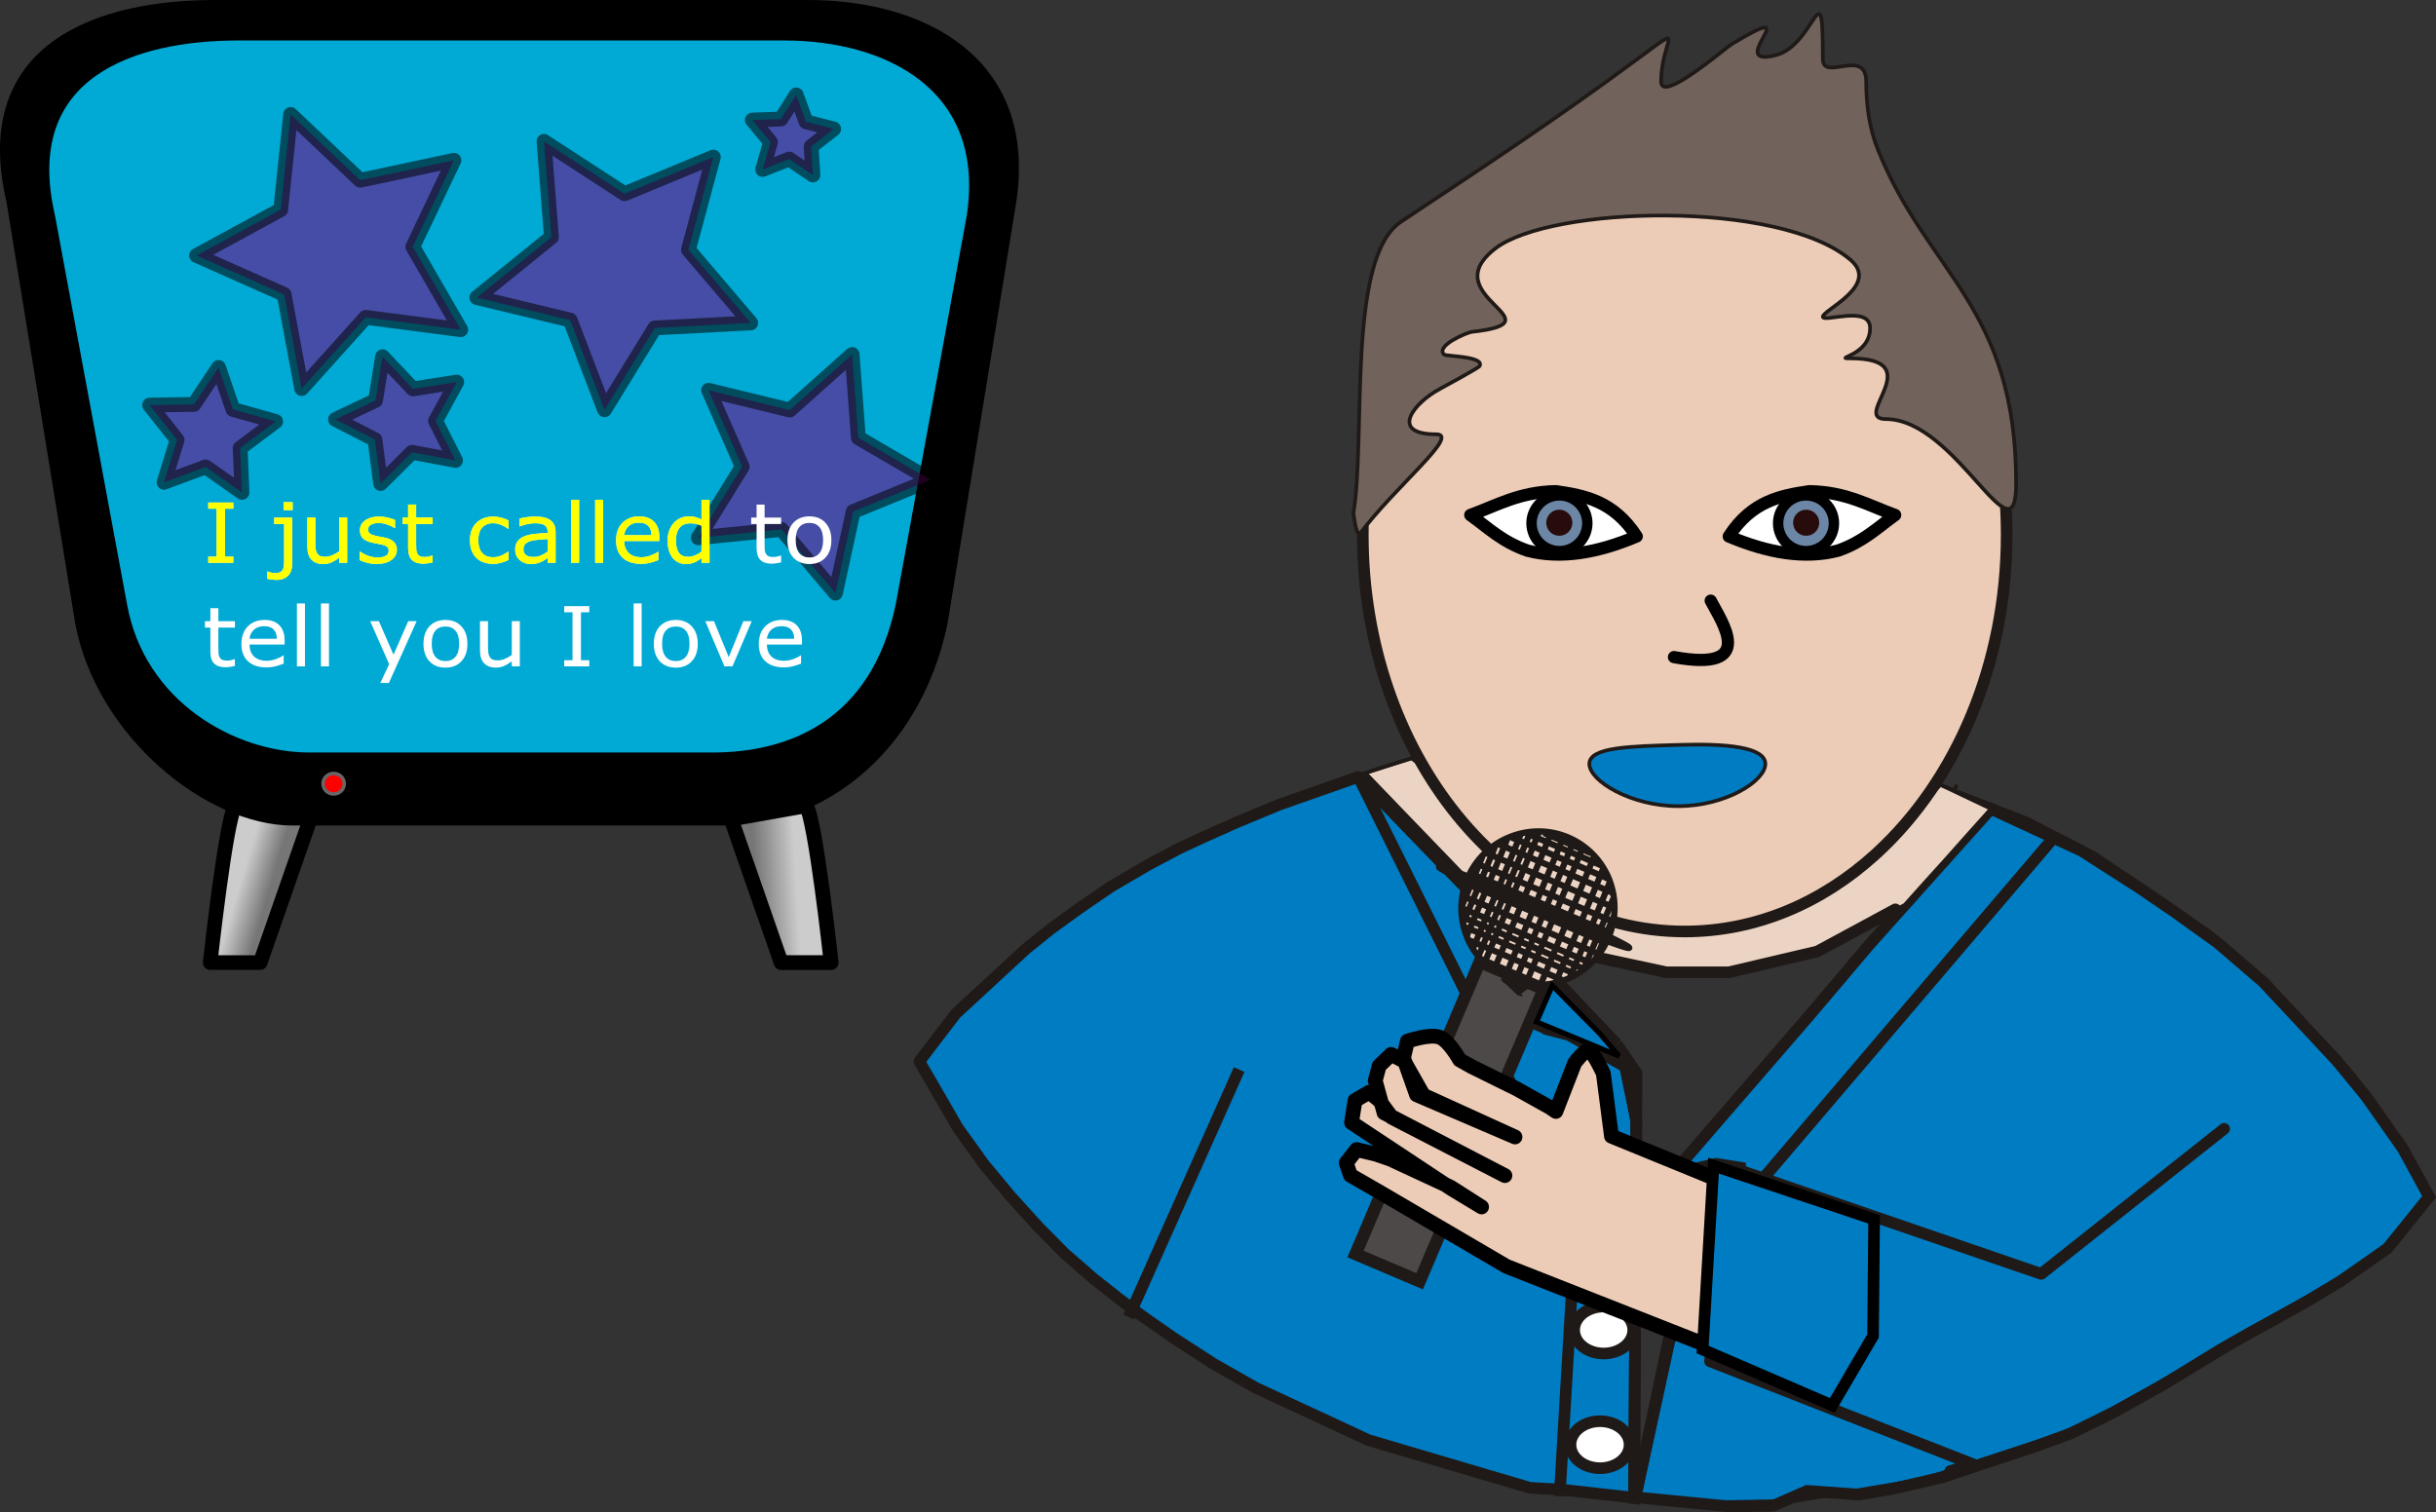<?xml version="1.0" encoding="UTF-8"?>
<svg fill-rule="evenodd" version="1.0" viewBox="0 0 467.63 290.34" xml:space="preserve" xmlns="http://www.w3.org/2000/svg" xmlns:xlink="http://www.w3.org/1999/xlink"><rect x="0" y="0" width="467.63" height="290.34" fill="#333333" stroke="none"/><defs><style type="text/css">
    .str1 {stroke:#1F1A17;stroke-width:0.076}
    .str2 {stroke:#1F1A17;stroke-width:0.353}
    .str0 {stroke:#1F1A17;stroke-width:0.706}
    .fil3 {fill:none}
    .fil7 {fill:#1F1A17}
    .fil5 {fill:#4C4840}
    .fil8 {fill:#4D4948}
    .fil6 {fill:#838281}
    .fil4 {fill:#DA251D}
    .fil1 {fill:#DB214C}
    .fil2 {fill:#8E6A49}
    .fil0 {fill:#AF7B5F}
  </style><linearGradient id="a"><stop stop-color="#ccc" offset="0"/><stop stop-color="#767676" offset="1"/></linearGradient><linearGradient id="c" x1="-1349.6" x2="-1346.8" y1="-211.2" y2="-210.4" gradientTransform="matrix(2.001 0 0 1.931 1405 290.88)" gradientUnits="userSpaceOnUse" xlink:href="#a"/><linearGradient id="b" x1="-1296.2" x2="-1300.1" y1="-211.99" y2="-211.76" gradientTransform="matrix(2.001 0 0 1.931 1405 290.88)" gradientUnits="userSpaceOnUse" xlink:href="#a"/><style type="text/css">
    .str1 {stroke:#1F1A17;stroke-width:0.076}
    .str2 {stroke:#1F1A17;stroke-width:0.353}
    .str0 {stroke:#1F1A17;stroke-width:0.706}
    .fil0 {fill:none}
    .fil1 {fill:#007CC3}
    .fil5 {fill:#1F1A17}
    .fil3 {fill:#71625B}
    .fil4 {fill:#AAA9A9}
    .fil2 {fill:white}
    .fil7 {fill:#ECCCB7}
    .fil6 {fill:#ECD4C5}
    .fil8 {fill:#EFD3B6}
  </style></defs><g transform="translate(187.25 11.274)"><g transform="matrix(3.379,0,0,3.379,-222.34,-291.23)"/><g transform="translate(1154.3 275.53)" fill-rule="evenodd"><path d="m-1296.4-132.1c-1.801 2.549-4.802 30.11-4.802 30.11h9.604l9.604-27.561-14.405-2.549z" fill="url(#c)" fill-rule="evenodd" stroke="#000" stroke-linecap="round" stroke-linejoin="round" stroke-width="2.8"/><path d="m-1300.4-285.89h114.04c21.608 0 43.016 10.584 39.014 37.643l-13.205 81.002c-5.402 25.745-24.809 38.029-40.815 38.029h-84.031c-16.006 0-36.814-16.726-40.815-38.029l-13.205-81.002c-7.003-29.917 17.406-37.643 39.014-37.643z" color="#000000" stroke="#000" stroke-linecap="round" stroke-linejoin="round" stroke-width="1.822"/><path d="m-1295.8-279.87h104.84c19.807 0 39.614 9.734 35.813 34.63l-13.605 74.513c-4.802 23.215-21.408 29.241-36.013 29.241h-77.428c-14.605 0-32.412-10.024-35.813-29.241l-13.805-74.513c-6.402-27.522 16.006-34.63 36.013-34.63z" color="#000000" fill="#00aad4" stroke="#000" stroke-linecap="round" stroke-linejoin="round" stroke-width="1.676"/><path d="m-1186.8-132.1c1.801 2.549 4.802 30.11 4.802 30.11h-9.604l-9.604-27.561 14.405-2.549z" color="#000000" fill="url(#b)" fill-rule="evenodd" stroke="#000" stroke-linecap="round" stroke-linejoin="round" stroke-width="2.84"/><ellipse cx="-1277.5" cy="-136.33" rx="2.041" ry="1.97" color="#000000" fill="#f00" fill-rule="evenodd" stroke="#666" stroke-linecap="round" stroke-linejoin="round" stroke-width=".67"/><path d="m-1253.1-223.5-18.238-2.376-12.296 13.677-3.376-18.079-16.807-7.468 16.151-8.798 1.909-18.292 13.358 12.642 17.987-3.837-7.895 16.611z" fill="#800080" opacity=".545" stroke="#000" stroke-linecap="round" stroke-linejoin="round" stroke-width="2.84"/><path d="m-1225.5-208.13-6.602-17.22-17.928-4.323 14.336-11.6-1.428-18.386 15.463 10.05 17.045-7.04-4.78 17.812 11.963 14.035-18.417 0.958z" fill="#800080" opacity=".545" stroke="#000" stroke-linecap="round" stroke-linejoin="round" stroke-width="2.84"/><path d="m-1254.1-198.4-8.356-1.564-6.026 5.997-1.095-8.431-7.566-3.878 7.68-3.646 1.35-8.394 5.841 6.177 8.4-1.31-4.07 7.464z" fill="#800080" opacity=".545" stroke="#000" stroke-linecap="round" stroke-linejoin="round" stroke-width="2.84"/><path d="m-1295.1-192.26-6.97-4.903-7.99 2.962 2.509-8.144-5.287-6.684 8.521-0.131 4.723-7.093 2.757 8.063 8.206 2.3-6.817 5.114z" fill="#800080" opacity=".545" stroke="#000" stroke-linecap="round" stroke-linejoin="round" stroke-width="2.84"/><path d="m-1207.5-183.55 8.435-13.644-6.457-14.684 15.582 3.806 11.97-10.679 1.195 15.996 13.855 8.084-14.844 6.08-3.407 15.675-10.369-12.239z" fill="#800080" opacity=".545" stroke="#000" stroke-linecap="round" stroke-linejoin="round" stroke-width="2.84"/><path d="m-1185.5-253.2-4.547-3.065-5.103 2.008 1.51-5.271-3.486-4.232 5.48-0.193 2.948-4.623 1.877 5.152 5.308 1.375-4.32 3.377z" fill="#800080" opacity=".545" stroke="#000" stroke-linecap="round" stroke-linejoin="round" stroke-width="2.84"/><g transform="scale(1.026 .974)" stroke-width="1px"><path d="m-1263.9-183.52h-4.689v-1.212h1.555v-9.449h-1.555v-1.212h4.689v1.212h-1.555v9.449h1.555v1.212z" fill="#fff"/><path d="m-1252.8-193.91h-1.69v-1.555h1.69v1.555zm-0.096 10.613q0 1.563-0.797 2.36t-2.137 0.797q-0.319 0-0.845-0.064-0.518-0.064-0.869-0.159v-1.427h0.08q0.223 0.088 0.598 0.199 0.383 0.112 0.742 0.112 0.574 0 0.925-0.159 0.351-0.159 0.526-0.478 0.175-0.319 0.223-0.773 0.056-0.447 0.056-1.092v-7.177h-1.858v-1.26h3.357v9.122z" fill="#fff"/><path d="m-1242.6-183.52h-1.499v-0.989q-0.757 0.598-1.451 0.917-0.694 0.319-1.531 0.319-1.403 0-2.185-0.853-0.781-0.861-0.781-2.52v-5.781h1.499v5.071q0 0.678 0.064 1.164 0.064 0.478 0.271 0.821 0.215 0.351 0.558 0.51 0.343 0.159 0.997 0.159 0.582 0 1.268-0.303 0.694-0.303 1.292-0.773v-6.65h1.499v8.907z" fill="#fff"/><path d="m-1233.3-186.08q0 1.22-1.013 2.002-1.005 0.781-2.751 0.781-0.989 0-1.818-0.231-0.821-0.239-1.379-0.518v-1.683h0.08q0.71 0.534 1.579 0.853 0.869 0.311 1.667 0.311 0.989 0 1.547-0.319 0.558-0.319 0.558-1.005 0-0.526-0.303-0.797-0.303-0.271-1.164-0.462-0.319-0.072-0.837-0.167-0.51-0.096-0.933-0.207-1.172-0.311-1.667-0.909-0.486-0.606-0.486-1.483 0-0.55 0.223-1.037 0.231-0.486 0.694-0.869 0.447-0.375 1.132-0.59 0.694-0.223 1.547-0.223 0.797 0 1.611 0.199 0.821 0.191 1.364 0.47v1.603h-0.08q-0.574-0.423-1.395-0.71-0.821-0.295-1.611-0.295-0.821 0-1.387 0.319-0.566 0.311-0.566 0.933 0 0.55 0.343 0.829 0.335 0.279 1.085 0.455 0.415 0.096 0.925 0.191 0.518 0.096 0.861 0.175 1.045 0.239 1.611 0.821 0.566 0.59 0.566 1.563z" fill="#fff"/><path d="m-1226.6-183.6q-0.423 0.112-0.925 0.183-0.494 0.072-0.885 0.072-1.364 0-2.073-0.734-0.71-0.734-0.71-2.352v-4.737h-1.013v-1.26h1.013v-2.56h1.499v2.56h3.094v1.26h-3.094v4.059q0 0.702 0.032 1.1 0.032 0.391 0.223 0.734 0.175 0.319 0.478 0.47 0.311 0.144 0.941 0.144 0.367 0 0.765-0.104 0.399-0.112 0.574-0.183h0.08v1.348z" fill="#fff"/><path d="m-1212.4-184.07q-0.75 0.359-1.427 0.558-0.67 0.199-1.427 0.199-0.965 0-1.77-0.279-0.805-0.287-1.379-0.861-0.582-0.574-0.901-1.451-0.319-0.877-0.319-2.049 0-2.185 1.196-3.429 1.204-1.244 3.174-1.244 0.765 0 1.499 0.215 0.742 0.215 1.356 0.526v1.667h-0.08q-0.686-0.534-1.419-0.821-0.726-0.287-1.419-0.287-1.276 0-2.017 0.861-0.734 0.853-0.734 2.512 0 1.611 0.718 2.48 0.726 0.861 2.033 0.861 0.455 0 0.925-0.12t0.845-0.311q0.327-0.167 0.614-0.351 0.287-0.191 0.455-0.327h0.08v1.651z" fill="#fff"/><path d="m-1203.6-183.52h-1.491v-0.949q-0.199 0.136-0.542 0.383-0.335 0.239-0.654 0.383-0.375 0.183-0.861 0.303-0.486 0.128-1.14 0.128-1.204 0-2.041-0.797-0.837-0.797-0.837-2.033 0-1.013 0.431-1.635 0.439-0.63 1.244-0.989 0.813-0.359 1.954-0.486 1.14-0.128 2.448-0.191v-0.231q0-0.51-0.183-0.845-0.175-0.335-0.51-0.526-0.319-0.183-0.765-0.247-0.447-0.064-0.933-0.064-0.59 0-1.316 0.159-0.726 0.152-1.499 0.447h-0.08v-1.523q0.439-0.12 1.268-0.263t1.635-0.144q0.941 0 1.635 0.159 0.702 0.151 1.212 0.526 0.502 0.367 0.765 0.949 0.263 0.582 0.263 1.443v6.044zm-1.491-2.193v-2.48q-0.686 0.04-1.619 0.12-0.925 0.08-1.467 0.231-0.646 0.183-1.045 0.574-0.399 0.383-0.399 1.06 0 0.765 0.463 1.156 0.463 0.383 1.411 0.383 0.789 0 1.443-0.303 0.654-0.311 1.212-0.742z" fill="#fff"/><path d="m-1199.2-183.52h-1.499v-12.407h1.499v12.407z" fill="#fff"/><path d="m-1194.7-183.52h-1.499v-12.407h1.499v12.407z" fill="#fff"/><path d="m-1184.2-187.81h-6.563q0 0.821 0.247 1.435 0.247 0.606 0.678 0.997 0.415 0.383 0.981 0.574 0.574 0.191 1.26 0.191 0.909 0 1.826-0.359 0.925-0.367 1.316-0.718h0.08v1.635q-0.757 0.319-1.547 0.534t-1.659 0.215q-2.217 0-3.461-1.196-1.244-1.204-1.244-3.413 0-2.185 1.188-3.469 1.196-1.284 3.142-1.284 1.802 0 2.775 1.053 0.981 1.053 0.981 2.99v0.813zm-1.459-1.148q-0.01-1.18-0.598-1.826-0.582-0.646-1.778-0.646-1.204 0-1.922 0.71-0.71 0.71-0.805 1.762h5.103z" fill="#fff"/><path d="m-1174.8-183.52h-1.499v-0.933q-0.646 0.558-1.348 0.869-0.702 0.311-1.523 0.311-1.595 0-2.536-1.228-0.933-1.228-0.933-3.405 0-1.132 0.319-2.017 0.327-0.885 0.877-1.507 0.542-0.606 1.26-0.925 0.726-0.319 1.499-0.319 0.702 0 1.244 0.152 0.542 0.144 1.14 0.455v-3.859h1.499v12.407zm-1.499-2.193v-5.111q-0.606-0.271-1.084-0.375-0.478-0.104-1.045-0.104-1.26 0-1.962 0.877-0.702 0.877-0.702 2.488 0 1.587 0.542 2.416 0.542 0.821 1.738 0.821 0.638 0 1.292-0.279 0.654-0.287 1.22-0.734z" fill="#fff"/><path d="m-1161.4-183.6q-0.423 0.112-0.925 0.183-0.494 0.072-0.885 0.072-1.364 0-2.073-0.734-0.71-0.734-0.71-2.352v-4.737h-1.013v-1.26h1.013v-2.56h1.499v2.56h3.094v1.26h-3.094v4.059q0 0.702 0.032 1.1 0.032 0.391 0.223 0.734 0.175 0.319 0.478 0.47 0.311 0.144 0.941 0.144 0.367 0 0.765-0.104 0.399-0.112 0.574-0.183h0.08v1.348z" fill="#fff"/><path d="m-1152-187.97q0 2.177-1.116 3.437-1.116 1.26-2.99 1.26-1.89 0-3.006-1.26-1.108-1.26-1.108-3.437t1.108-3.437q1.116-1.268 3.006-1.268 1.874 0 2.99 1.268 1.116 1.26 1.116 3.437zm-1.547 0q0-1.73-0.678-2.568-0.678-0.845-1.882-0.845-1.22 0-1.898 0.845-0.67 0.837-0.67 2.568 0 1.675 0.678 2.544 0.678 0.861 1.89 0.861 1.196 0 1.874-0.853 0.686-0.861 0.686-2.552z" fill="#fff"/><path d="m-1263.6-163.18q-0.423 0.112-0.925 0.183-0.494 0.072-0.885 0.072-1.363 0-2.073-0.734-0.71-0.734-0.71-2.352v-4.737h-1.013v-1.26h1.013v-2.56h1.499v2.56h3.094v1.26h-3.094v4.059q0 0.702 0.032 1.1 0.032 0.391 0.223 0.734 0.175 0.319 0.478 0.47 0.311 0.144 0.941 0.144 0.367 0 0.765-0.104 0.399-0.112 0.574-0.183h0.08v1.348z" fill="#fff"/><path d="m-1254.3-167.4h-6.562q0 0.821 0.247 1.435 0.247 0.606 0.678 0.997 0.415 0.383 0.981 0.574 0.574 0.191 1.26 0.191 0.909 0 1.826-0.359 0.925-0.367 1.316-0.718h0.08v1.635q-0.757 0.319-1.547 0.534-0.789 0.215-1.659 0.215-2.217 0-3.461-1.196-1.244-1.204-1.244-3.413 0-2.185 1.188-3.469 1.196-1.284 3.142-1.284 1.802 0 2.775 1.053 0.981 1.053 0.981 2.99v0.813zm-1.459-1.148q-0.01-1.18-0.598-1.826-0.582-0.646-1.778-0.646-1.204 0-1.922 0.71-0.71 0.71-0.805 1.762h5.103z" fill="#fff"/><path d="m-1250.5-163.1h-1.499v-12.407h1.499v12.407z" fill="#fff"/><path d="m-1246-163.1h-1.499v-12.407h1.499v12.407z" fill="#fff"/><path d="m-1229.6-172.01-5.199 12.192h-1.603l1.659-3.716-3.548-8.476h1.627l2.735 6.602 2.759-6.602h1.571z" fill="#fff"/><path d="m-1220.1-167.55q0 2.177-1.116 3.437-1.116 1.26-2.99 1.26-1.89 0-3.006-1.26-1.108-1.26-1.108-3.437t1.108-3.437q1.116-1.268 3.006-1.268 1.874 0 2.99 1.268 1.116 1.26 1.116 3.437zm-1.547 0q0-1.73-0.678-2.568-0.678-0.845-1.882-0.845-1.22 0-1.898 0.845-0.67 0.837-0.67 2.568 0 1.675 0.678 2.544 0.678 0.861 1.89 0.861 1.196 0 1.874-0.853 0.686-0.861 0.686-2.552z" fill="#fff"/><path d="m-1210.3-163.1h-1.499v-0.989q-0.757 0.598-1.451 0.917-0.694 0.319-1.531 0.319-1.403 0-2.185-0.853-0.781-0.861-0.781-2.52v-5.781h1.499v5.071q0 0.678 0.064 1.164 0.064 0.478 0.271 0.821 0.215 0.351 0.558 0.51 0.343 0.159 0.997 0.159 0.582 0 1.268-0.303 0.694-0.303 1.292-0.773v-6.65h1.499v8.907z" fill="#fff"/><path d="m-1197.3-163.1h-4.689v-1.212h1.555v-9.449h-1.555v-1.212h4.689v1.212h-1.555v9.449h1.555v1.212z" fill="#fff"/><path d="m-1187.5-163.1h-1.499v-12.407h1.499v12.407z" fill="#fff"/><path d="m-1177-167.55q0 2.177-1.116 3.437-1.116 1.26-2.99 1.26-1.89 0-3.006-1.26-1.108-1.26-1.108-3.437t1.108-3.437q1.116-1.268 3.006-1.268 1.874 0 2.99 1.268 1.116 1.26 1.116 3.437zm-1.547 0q0-1.73-0.678-2.568-0.678-0.845-1.882-0.845-1.22 0-1.898 0.845-0.67 0.837-0.67 2.568 0 1.675 0.678 2.544 0.678 0.861 1.89 0.861 1.196 0 1.874-0.853 0.686-0.861 0.686-2.552z" fill="#fff"/><path d="m-1166.9-172.01-3.604 8.907h-1.507l-3.58-8.907h1.627l2.759 7.089 2.735-7.089h1.571z" fill="#fff"/><path d="m-1157.5-167.4h-6.563q0 0.821 0.247 1.435 0.247 0.606 0.678 0.997 0.415 0.383 0.981 0.574 0.574 0.191 1.26 0.191 0.909 0 1.826-0.359 0.925-0.367 1.316-0.718h0.08v1.635q-0.757 0.319-1.547 0.534-0.789 0.215-1.659 0.215-2.217 0-3.461-1.196-1.244-1.204-1.244-3.413 0-2.185 1.188-3.469 1.196-1.284 3.142-1.284 1.802 0 2.775 1.053 0.981 1.053 0.981 2.99v0.813zm-1.459-1.148q-0.01-1.18-0.598-1.826-0.582-0.646-1.778-0.646-1.204 0-1.922 0.71-0.71 0.71-0.805 1.762h5.103z" fill="#fff"/><path d="m-1263.9-183.52h-4.689v-1.212h1.555v-9.449h-1.555v-1.212h4.689v1.212h-1.555v9.449h1.555v1.212z" fill="#ff0"/><path d="m-1252.8-193.91h-1.69v-1.555h1.69v1.555zm-0.096 10.613q0 1.563-0.797 2.36t-2.137 0.797q-0.319 0-0.845-0.064-0.518-0.064-0.869-0.159v-1.427h0.08q0.223 0.088 0.598 0.199 0.383 0.112 0.742 0.112 0.574 0 0.925-0.159 0.351-0.159 0.526-0.478 0.175-0.319 0.223-0.773 0.056-0.447 0.056-1.092v-7.177h-1.858v-1.26h3.357v9.122z" fill="#ff0"/><path d="m-1242.6-183.52h-1.499v-0.989q-0.757 0.598-1.451 0.917-0.694 0.319-1.531 0.319-1.403 0-2.185-0.853-0.781-0.861-0.781-2.52v-5.781h1.499v5.071q0 0.678 0.064 1.164 0.064 0.478 0.271 0.821 0.215 0.351 0.558 0.51 0.343 0.159 0.997 0.159 0.582 0 1.268-0.303 0.694-0.303 1.292-0.773v-6.65h1.499v8.907z" fill="#ff0"/><path d="m-1233.3-186.08q0 1.22-1.013 2.002-1.005 0.781-2.751 0.781-0.989 0-1.818-0.231-0.821-0.239-1.379-0.518v-1.683h0.08q0.71 0.534 1.579 0.853 0.869 0.311 1.667 0.311 0.989 0 1.547-0.319 0.558-0.319 0.558-1.005 0-0.526-0.303-0.797-0.303-0.271-1.164-0.462-0.319-0.072-0.837-0.167-0.51-0.096-0.933-0.207-1.172-0.311-1.667-0.909-0.486-0.606-0.486-1.483 0-0.55 0.223-1.037 0.231-0.486 0.694-0.869 0.447-0.375 1.132-0.59 0.694-0.223 1.547-0.223 0.797 0 1.611 0.199 0.821 0.191 1.364 0.47v1.603h-0.08q-0.574-0.423-1.395-0.71-0.821-0.295-1.611-0.295-0.821 0-1.387 0.319-0.566 0.311-0.566 0.933 0 0.55 0.343 0.829 0.335 0.279 1.085 0.455 0.415 0.096 0.925 0.191 0.518 0.096 0.861 0.175 1.045 0.239 1.611 0.821 0.566 0.59 0.566 1.563z" fill="#ff0"/><path d="m-1226.6-183.6q-0.423 0.112-0.925 0.183-0.494 0.072-0.885 0.072-1.364 0-2.073-0.734-0.71-0.734-0.71-2.352v-4.737h-1.013v-1.26h1.013v-2.56h1.499v2.56h3.094v1.26h-3.094v4.059q0 0.702 0.032 1.1 0.032 0.391 0.223 0.734 0.175 0.319 0.478 0.47 0.311 0.144 0.941 0.144 0.367 0 0.765-0.104 0.399-0.112 0.574-0.183h0.08v1.348z" fill="#ff0"/><path d="m-1212.4-184.07q-0.75 0.359-1.427 0.558-0.67 0.199-1.427 0.199-0.965 0-1.77-0.279-0.805-0.287-1.379-0.861-0.582-0.574-0.901-1.451-0.319-0.877-0.319-2.049 0-2.185 1.196-3.429 1.204-1.244 3.174-1.244 0.765 0 1.499 0.215 0.742 0.215 1.356 0.526v1.667h-0.08q-0.686-0.534-1.419-0.821-0.726-0.287-1.419-0.287-1.276 0-2.017 0.861-0.734 0.853-0.734 2.512 0 1.611 0.718 2.48 0.726 0.861 2.033 0.861 0.455 0 0.925-0.12t0.845-0.311q0.327-0.167 0.614-0.351 0.287-0.191 0.455-0.327h0.08v1.651z" fill="#ff0"/><path d="m-1203.6-183.52h-1.491v-0.949q-0.199 0.136-0.542 0.383-0.335 0.239-0.654 0.383-0.375 0.183-0.861 0.303-0.486 0.128-1.14 0.128-1.204 0-2.041-0.797-0.837-0.797-0.837-2.033 0-1.013 0.431-1.635 0.439-0.63 1.244-0.989 0.813-0.359 1.954-0.486 1.14-0.128 2.448-0.191v-0.231q0-0.51-0.183-0.845-0.175-0.335-0.51-0.526-0.319-0.183-0.765-0.247-0.447-0.064-0.933-0.064-0.59 0-1.316 0.159-0.726 0.152-1.499 0.447h-0.08v-1.523q0.439-0.12 1.268-0.263t1.635-0.144q0.941 0 1.635 0.159 0.702 0.151 1.212 0.526 0.502 0.367 0.765 0.949 0.263 0.582 0.263 1.443v6.044zm-1.491-2.193v-2.48q-0.686 0.04-1.619 0.12-0.925 0.08-1.467 0.231-0.646 0.183-1.045 0.574-0.399 0.383-0.399 1.06 0 0.765 0.463 1.156 0.463 0.383 1.411 0.383 0.789 0 1.443-0.303 0.654-0.311 1.212-0.742z" fill="#ff0"/><path d="m-1199.2-183.52h-1.499v-12.407h1.499v12.407z" fill="#ff0"/><path d="m-1194.7-183.52h-1.499v-12.407h1.499v12.407z" fill="#ff0"/><path d="m-1184.2-187.81h-6.563q0 0.821 0.247 1.435 0.247 0.606 0.678 0.997 0.415 0.383 0.981 0.574 0.574 0.191 1.26 0.191 0.909 0 1.826-0.359 0.925-0.367 1.316-0.718h0.08v1.635q-0.757 0.319-1.547 0.534t-1.659 0.215q-2.217 0-3.461-1.196-1.244-1.204-1.244-3.413 0-2.185 1.188-3.469 1.196-1.284 3.142-1.284 1.802 0 2.775 1.053 0.981 1.053 0.981 2.99v0.813zm-1.459-1.148q-0.01-1.18-0.598-1.826-0.582-0.646-1.778-0.646-1.204 0-1.922 0.71-0.71 0.71-0.805 1.762h5.103z" fill="#ff0"/><path d="m-1174.8-183.52h-1.499v-0.933q-0.646 0.558-1.348 0.869-0.702 0.311-1.523 0.311-1.595 0-2.536-1.228-0.933-1.228-0.933-3.405 0-1.132 0.319-2.017 0.327-0.885 0.877-1.507 0.542-0.606 1.26-0.925 0.726-0.319 1.499-0.319 0.702 0 1.244 0.152 0.542 0.144 1.14 0.455v-3.859h1.499v12.407zm-1.499-2.193v-5.111q-0.606-0.271-1.084-0.375-0.478-0.104-1.045-0.104-1.26 0-1.962 0.877-0.702 0.877-0.702 2.488 0 1.587 0.542 2.416 0.542 0.821 1.738 0.821 0.638 0 1.292-0.279 0.654-0.287 1.22-0.734z" fill="#ff0"/></g></g><path d="m262.08 234.7-6.243 3.743-6.308 3.528-4.26 2.332-6.276 3.589-7.576 4.632-3.414 2.055-9.462 5.277-8.162 4.049-6.861 2.516-12.031 3.988-5.788 1.933-9.462 2.209-6.633 1.135-9.95-0.706-6.503 2.853-8.487 0.123-17.985-1.749 6.576-30.138c5.846-11.503 13.559-15.266 13.529-33.15l-4.595-0.736-5.154 1.166-4.669 2.393 27.841-32.181 11.478-13.559 23.25-25.984 17.462 8.099 10.991 7.056 6.926 4.724 8.194 5.89 8.714 7.485 6.048 6.473 8.097 8.682 5.593 6.81 7.056 10.032 5.04 9.234-7.999 9.909z" fill="#007cc3" fill-rule="evenodd" stroke="#1f1a17" stroke-width="2.229"/><path class="fil6 str0" d="m83.731 134.32-8.877 2.822 28.68 29.757 4.536 1.718 6.734 2.577 6.718 1.841 6.256 1.319 3.434 0.736 2.452 0.307h10.067l10.457-2.24 4.845-1.166 6.829-2.884 7.967-4.295 4.552-2.332 4.097-4.571 3.252-3.589 5.495-6.166 3.707-4.141-9.69-4.602-4.195 4.325-3.497 0.412-5.34 0.384-4.504 2.074 2.382 8.45-4.227 3.16-5.203 3.129-3.414 1.687-3.739 1.472-6.298 1.841s-9.316 1.196-10.184 1.196c-0.865 0.031-7.388-0.399-7.388-0.399s-5.489-1.012-6.399-1.258-7.96-2.792-7.96-2.792l-5.651-2.884-6.838-4.694-6.038-5.461-4.946-5.645-5.616-8.222z" fill="#ecd4c5" fill-rule="evenodd" stroke="#1f1a17" stroke-width="2.229"/><path d="m197.96 91.374c0 25.031-9.789 47.244-24.905 61.134-0.107 0.099-0.215 0.197-0.322 0.294-10.24 9.284-22.886 14.768-36.571 14.768-34.13 0-61.798-34.115-61.798-76.197 0-42.082 27.668-76.197 61.798-76.197s61.798 34.115 61.798 76.197z" fill="#ecccb7" fill-rule="evenodd" stroke="#1f1a17" stroke-width="2.229"/><path d="m123.1 189.17-26.342-27.242-22.339-24.051z" fill="none" stroke="#1f1a17" stroke-width="2.229"/><path d="m126.43 277.43 7.162-33.867-2.27-11.172" fill="none" stroke="#1f1a17" stroke-width="2.229"/><path d="m117.07 172.06-18.005-6.872z" fill="none" stroke="#1f1a17" stroke-width="2.229"/><path d="m117.07 172.06 15.553 3.344h12.018l16.961-3.988 14.99-8.099" fill="none" stroke="#1f1a17" stroke-linecap="round" stroke-linejoin="round" stroke-width="2.229"/><path class="fil0 str0" d="m84.911 133.95c-17.068 5.093-32.985 11.412-48.866 19.143l-11.917 6.964-12.538 9.111-15.354 14.173-6.998 9.173 8.584 14.817c6.539 8.651 13.426 16.597 21.438 24.113 10.139 8.498 20.892 16.044 32.445 22.732l23.636 11.013 31.132 9.203 29.974 2.853 20.83-0.337 24.615-4.172 26.404-8.712c9.202-4.203 17.754-8.896 26.209-14.265 12.031-7.608 25.461-13.375 36.516-22.18l7.999-9.909-5.008-9.234-9.495-13.437-17.331-18.56-10.243-8.835-21.884-14.94-13.104-6.749-14.112-5.461 0.423-0.798" fill="none" stroke="#1f1a17" stroke-linecap="round" stroke-linejoin="round" stroke-width="2.229"/><path d="m-7.264 187.92-3.499 4.602 4.292 7.393 3.073 5.338 5.024 6.995 5.147 6.197 5.343 5.89 4.975 5.031 5.521 4.816 5.011 3.957 4.452 3.313 5.879 4.111 7.824 5.062 7.999 4.54 6.516 3.037 6.377 2.945 8.672 4.049 6.835 2.025 8.731 2.577 7.671 2.27 4.588 1.35 3.307 0.982 5.755 0.307 14.21 1.595 0.218-36.506-1.642-6.473-0.709-4.08 0.839-4.724 1.636-5.43 0.029-5 0.059-10.001-2.156-10.584-3.801-2.117-7.03-3.957-4.325-1.112c-1.585-1.217-8.493-2.431-4.65-4.901l-3.795-4.571 5.375 1.319 2.442-2.086 0.81-0.706-36.237-37.488-15.185 5.338-8.139 3.374-5.986 2.669-4.962 2.301-6.038 3.191-7.229 4.234-6.048 4.141-5.427 3.927-4.907 3.957-7.329 6.78-6.016 5.553z" fill="#007cc3" fill-rule="evenodd" stroke="#1f1a17" stroke-linecap="round" stroke-linejoin="round" stroke-width="2.229"/><path d="m50.622 194.08-21.214 47.55" fill="none" stroke="#1f1a17" stroke-width="2.229"/><path d="m73.501 137.88 32.966 66.202" fill="none" stroke="#1f1a17" stroke-width="2.229"/><path d="m112.15 275.99 4.546-76.571" fill="none" stroke="#1f1a17" stroke-width="2.229"/><path d="m123.1 189.17 3.821 5.583-0.491 82.676" fill="none" stroke="#1f1a17" stroke-width="2.229"/><path d="m125.57 266.11a5.667 4.507 0 0 1-5.667 4.507 5.667 4.507 0 0 1-5.667-4.507 5.667 4.507 0 0 1 5.667-4.507 5.667 4.507 0 0 1 5.667 4.507z" fill="#fff" fill-rule="evenodd" stroke="#1f1a17" stroke-width="2.229"/><path d="m126.27 244.09a5.667 4.507 0 0 1-5.667 4.507 5.667 4.507 0 0 1-5.667-4.507 5.667 4.507 0 0 1 5.667-4.507 5.667 4.507 0 0 1 5.667 4.507z" fill="#fff" fill-rule="evenodd" stroke="#1f1a17" stroke-width="2.229"/><g transform="matrix(.92 .391 -.391 .92 -43.683 -272.67)" fill-rule="evenodd"><g transform="matrix(3.379 0 0 3.379 -25.878 -140.65)" stroke="#1f1a17" stroke-width=".353"><path class="fil6 str2" d="m101.52 146.63v18.19h-3.95v-18.09c-1.464-0.7-2.475-2.2-2.475-3.94 0-2.4 1.971-4.37 4.35-4.37 1.125 0 2.155 0.43 2.925 1.13 0.87 0.8 1.42 1.96 1.42 3.24 0 1.66-0.91 3.1-2.27 3.84z" fill="#838281"/><path d="m105.1 142.84a5.87 0.217 0 0 1-5.87 0.217 5.87 0.217 0 0 1-5.87-0.217 5.87 0.217 0 0 1 5.87-0.217 5.87 0.217 0 0 1 5.87 0.217z" fill="#1f1a17"/><path class="fil3 str2" d="m95.899 140.33c0.137-0.03 7.141 0 7.141 0" fill="none"/><path class="fil3 str2" d="m95.469 141.07c0.153-0.03 8.011 0 8.011 0" fill="none"/><path class="fil3 str2" d="m96.467 139.69c0.115-0.03 6.003 0 6.003 0" fill="none"/><path class="fil3 str2" d="m98.011 138.74c0.057-0.03 2.969 0 2.969 0" fill="none"/><path class="fil3 str2" d="m95.211 141.83c0.163-0.03 8.509 0 8.509 0" fill="none"/><path class="fil3 str2" d="m95.097 142.48c0.167-0.03 8.703 0 8.703 0" fill="none"/><path class="fil3 str2" d="m95.238 143.84c0.161-0.03 8.442 0 8.442 0" fill="none"/><path class="fil3 str2" d="m95.422 144.49c0.154-0.03 8.048 0 8.048 0" fill="none"/><path class="fil3 str2" d="m95.642 144.95c0.145-0.03 7.548 0 7.548 0" fill="none"/><path class="fil3 str2" d="m95.965 145.41c0.134-0.03 6.995 0 6.995 0" fill="none"/><path class="fil3 str2" d="m96.453 146.01c0.114-0.03 5.977 0 5.977 0" fill="none"/><path class="fil3 str2" d="m95.116 143.11c0.166-0.03 8.674 0 8.674 0" fill="none"/><path class="fil3 str2" d="m97.131 139.15c0.089-0.03 4.659 0 4.659 0" fill="none"/><path class="fil3 str2" d="m96.893 139.3c0.028 0.13 0.05 7.13 0.05 7.13" fill="none"/><path class="fil3 str2" d="m97.347 139.04c0.028 0.15 0.053 7.63 0.053 7.63" fill="none"/><path class="fil3 str2" d="m96.296 139.82c0.028 0.12 0.042 6.02 0.042 6.02" fill="none"/><path class="fil3 str2" d="m95.822 140.41c0.028 0.09 0.042 4.89 0.042 4.89" fill="none"/><path class="fil3 str2" d="m95.379 141.25c0.028 0.06 0.043 3.24 0.043 3.24" fill="none"/><path class="fil3 str2" d="m99.814 138.47c0.028 0.16 0.061 8.29 0.061 8.29" fill="none"/><path class="fil3 str2" d="m101.23 138.85c0.02 0.15 0.05 7.89 0.05 7.89" fill="none"/><path class="fil3 str2" d="m99.186 138.46c0.028 0.16 0.061 8.31 0.061 8.31" fill="none"/><path class="fil3 str2" d="m98.455 138.57c0.028 0.16 0.059 8.22 0.059 8.22" fill="none"/><path class="fil3 str2" d="m97.806 138.78c0.028 0.15 0.057 7.98 0.057 7.98" fill="none"/><path class="fil3 str2" d="m103.16 140.57c0.03 0.08 0.03 4.38 0.03 4.38" fill="none"/><path class="fil3 str2" d="m103.57 141.43c0.03 0.05 0.03 2.71 0.03 2.71" fill="none"/><path class="fil3 str2" d="m101.97 139.27c0.03 0.14 0.05 7.09 0.05 7.09" fill="none"/><path class="fil3 str2" d="m102.62 139.84c0.02 0.11 0.04 5.94 0.04 5.94" fill="none"/><path class="fil3 str2" d="m100.43 138.57c0.03 0.15 0.06 8.18 0.06 8.18" fill="none"/></g><path transform="matrix(3.379 0 0 3.379 -25.878 -140.65)" d="m101.55 164.94h-3.958v-18.04h3.958z" fill="#4d4948" stroke="#1f1a17" stroke-width=".706"/><path d="m379.3 374.13s-7.932 2.087-8.767 2.087c-0.835 0-30.266 0.417-30.266 0.417l-6.158-10.489s-3.307-3.014-4.279-2.974c-0.772 0.031-1.565 3.288-1.565 3.288l0.313 9.967-1.357-0.261-7.201-0.783-9.68-0.548-2.635-0.287s-3.29-2.578-5.218-2.505c-2.087 0.079-5.427 3.131-5.427 3.131l0.626 3.548 6.262 4.801 19.326 0.491-20.578-0.074-4.592-5.01-2.922-0.209-1.252 2.922 0.417 2.922 3.966 5.01 26.078 2.026-24.409-1.817-3.548-2.087-2.296-0.626-1.879 2.505 1.044 4.175 22.543 4.175 6.779 0.97-6.987-1.179-12.733-0.417-2.922 0.209-3.757 0.626-0.835 3.131 1.67 1.879 6.888 0.835 27.553 3.548 46.756-1.252 20.873-6.471-12.106-26.718z" fill="#ecccb7" stroke="#000" stroke-linecap="round" stroke-linejoin="round" stroke-width="2.84"/></g><path d="m239.71 205.46-35.118 27.855-59.605-20.473-3.971 37.254 50.538 19.787-4.422 1.288" fill="none" stroke="#1f1a17" stroke-linecap="round" stroke-linejoin="round" stroke-width="2.229"/><path d="m151.32 214.87 55.283-64.871" fill="none" stroke="#1f1a17" stroke-width="2.229"/><path class="fil0 str2" d="m104.99 179.91c-0.845-0.399-1.297-0.552-1.85-1.411-0.468-0.736-1.606-1.043-2.026-1.657-0.12-0.184 0.709-0.675 0.881-0.828 0.488-0.46 0.537-0.644 1.057-0.184 0.605 0.552 0.826 1.319 1.408 1.841 0.397 0.337 1.473 0.491 2.029 0.491" fill="none" stroke="#1f1a17" stroke-width="1.114"/><path d="m106.42 178.16-2.201 1.626-3.109-2.945 1.938-1.012z" fill="#1f1a17" fill-rule="evenodd" stroke="#1f1a17" stroke-width=".241"/><path class="fil0 str0" d="m187.84 140.46c-0.618-0.276-1.268-0.552-1.919-0.767-0.358-0.092 0-0.061-0.358-0.153-0.26-0.061-0.715-0.337-1.171-0.552" fill="none" stroke="#1f1a17" stroke-width="2.229"/><path class="fil3 str0" d="m73.663 91.374c7.043-9.387 19.478-19.266 14.798-19.266-9.134 0-4.325-6.043 0.758-8.743 0.832-0.46 7.378-3.988 7.573-4.356 0.979-1.902-6.435-1.841-6.816-2.209-1.759-1.687 4.471-4.264 5.3-4.356 17.52-1.933-7.531-6.718 4.543-16.014 10.617-8.16 54.498-9.415 68.155 2.178 5.723 4.878-5.3 9.663-5.3 10.921 0 1.227 9.072-2.332 9.072 2.178 0 5.399-7.381 5.829-3.772 5.829 15.413 0-0.098 11.657 6.829 11.657 13.494 0 24.973 28.315 24.973 12.363 0-33.991-17.006-40.31-26.501-64.036-1.626-4.022-2.276-8.436-2.276-13.099 0-6.657-8.324 0.061-8.324-4.365 0-18.005-1.366-2.66-9.072-0.727-10.139 2.537 6.763-11.265-8.347-2.184-1.32 0.795-13.628 11.467-13.628 7.277 0-8.068 5.359-11.688-4.546-4.365-16.45 12.161-30.276 21.158-45.436 31.282-10.392 6.964-6.659 41.323-9.082 55.894 0.159 1.104 0.374 3.344 1.099 4.141z" fill="#71625b" fill-rule="evenodd" stroke="#1f1a17" stroke-width="2.34"/><path d="m110.74 177.95-3.021 6.979 15.833 6.562-3.75-4.375z" fill="#007cc3" fill-rule="evenodd" stroke="#000" stroke-width="1px"/><path d="m142.62 212.84 29.896 10-0.208 22.396-7.812 13.333-24.896-10.729 2.083-35.312z" fill="#007cc3" fill-rule="evenodd" stroke="#000" stroke-width="2.229"/><path d="m134.1 114.89c16.113 2.954 9.162-6.754 7.048-10.837" fill="none" stroke="#000" stroke-linecap="round" stroke-linejoin="round" stroke-width="2.348"/><g transform="translate(73.885 -59.959)" fill-rule="evenodd"><g transform="translate(-28.553 32.36)"><path d="m81.594 119.31c-4.39-6.77-9.92-7.85-15.5-8.66-7.05 0.13-11.3 2.72-16.41 4.56 3.37 2.42 6.11 5.15 10.94 6.83 6.35 1.66 13.41 0.47 20.97-2.73z" fill="#fff" fill-rule="evenodd" stroke="#000" stroke-linecap="round" stroke-linejoin="round" stroke-width="2.384"/><circle cx="66.775" cy="116.79" r="5.356" fill="#6c86a5" stroke="#000" stroke-width="2"/><circle cx="66.752" cy="116.69" r="2.506" fill="#280b0b"/></g></g><g transform="matrix(-1 0 0 1 197.67 -59.959)" fill-rule="evenodd"><g transform="translate(-28.553 32.36)"><path d="m81.594 119.31c-4.39-6.77-9.92-7.85-15.5-8.66-7.05 0.13-11.3 2.72-16.41 4.56 3.37 2.42 6.11 5.15 10.94 6.83 6.35 1.66 13.41 0.47 20.97-2.73z" fill="#fff" fill-rule="evenodd" stroke="#000" stroke-linecap="round" stroke-linejoin="round" stroke-width="2.384"/><circle cx="66.775" cy="116.79" r="5.356" fill="#6c86a5" stroke="#000" stroke-width="2"/><circle cx="66.752" cy="116.69" r="2.506" fill="#280b0b"/></g></g><path class="fil1 str0" d="m134.93 131.75c9.207-0.304 16.708 0.405 16.708 3.649s-7.569 8.109-16.708 8.109c-9.126 0-17.08-4.865-17.08-8.109s7.879-3.379 17.08-3.649z" fill="#a02c2c" fill-rule="evenodd" stroke="#1f1a17" stroke-width="2.384"/></g></svg>
